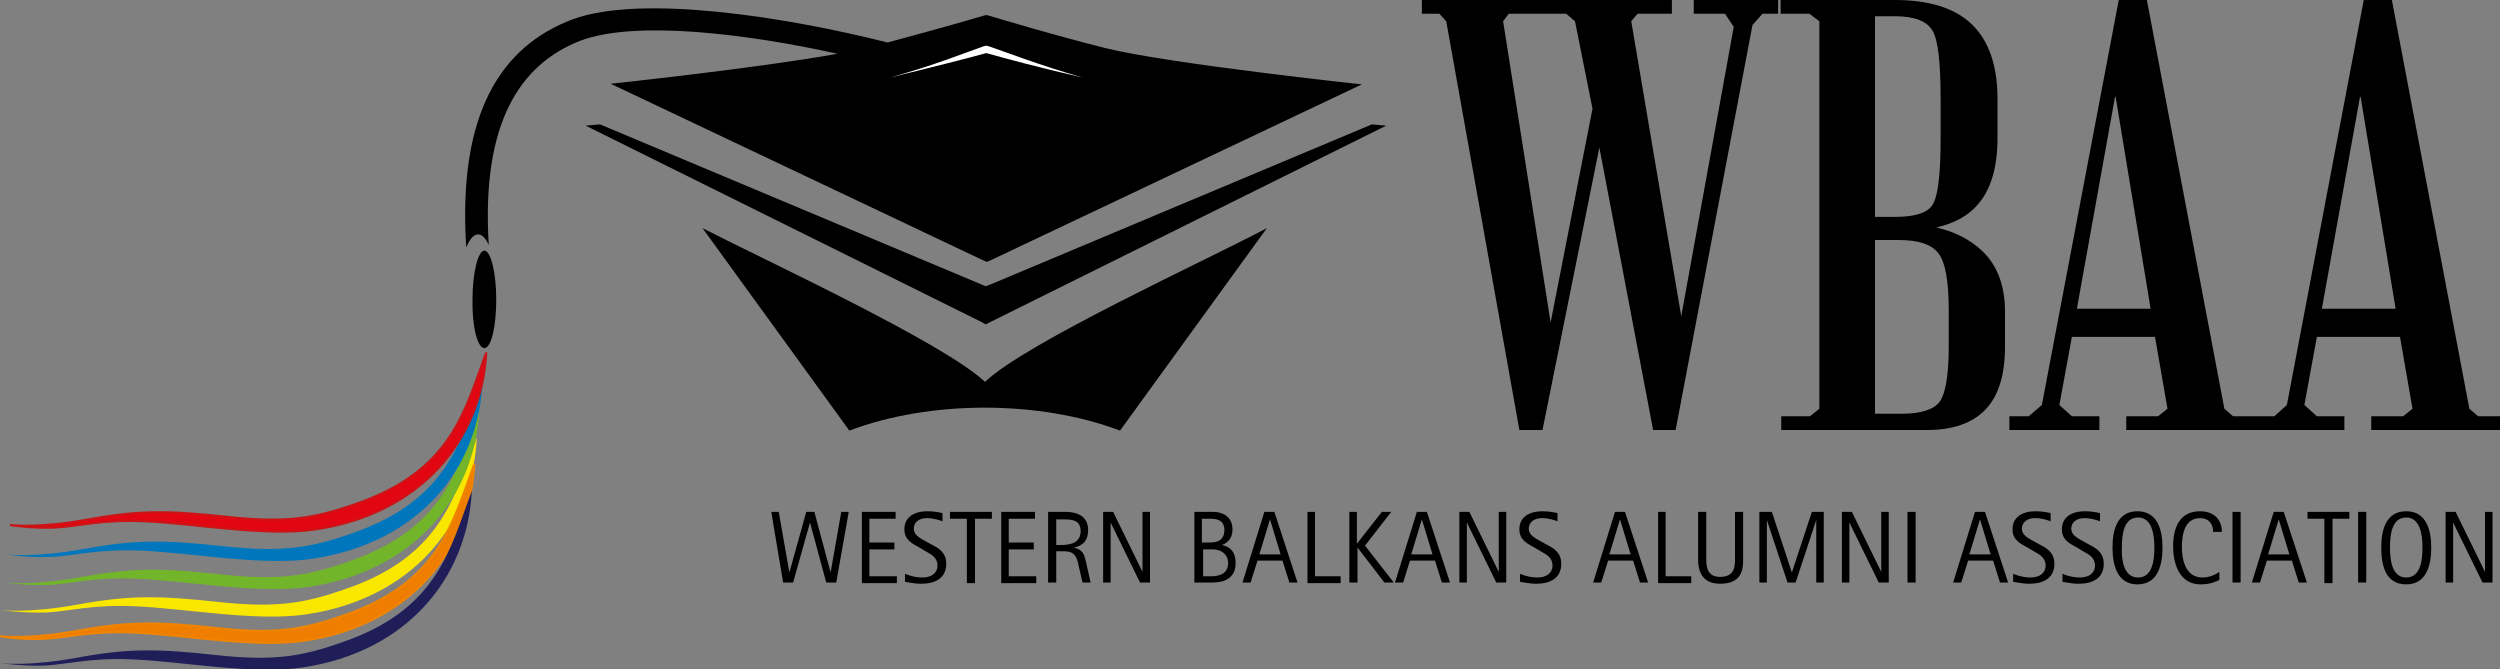 <svg xmlns="http://www.w3.org/2000/svg" xml:space="preserve" id="Ebene_1" x="0" y="0" style="enable-background:new 0 0 400 107.1" version="1.1" viewBox="0 0 400 107.1"><rect x="0" y="0" width="400" height="107.1" fill="#808080" stroke="none"/><style>.st4{fill-rule:evenodd;clip-rule:evenodd}</style><path d="M0 97.6s4.4.6 12.6-.9 12.9-1.4 22.2-.4c9.3 1 13.8.3 20.6-2.1C70.7 88.9 72.7 79.4 76.3 70 75.6 83.9 65.9 95.8 49 98.3c-8 1.2-19.7-1-27.5-1.3-6.7-.3-10.4.8-14.1 1-3.9.1-7.4-.4-7.4-.4z" style="fill-rule:evenodd;clip-rule:evenodd;fill:#fae700"/><path d="M.5 93.2s4.4.6 12.6-.9 12.9-1.4 22.2-.4c9.3 1 13.8.3 20.6-2.1C71.2 84.5 73.2 75 76.7 65.6 76 79.5 66.3 91.4 49.4 93.9c-8 1.2-19.7-1-27.5-1.3-6.7-.3-10.4.8-14.1 1-3.7.1-7.3-.4-7.3-.4z" style="fill-rule:evenodd;clip-rule:evenodd;fill:#72b52b"/><path d="M1 88.7s4.4.6 12.6-.9 12.9-1.4 22.2-.4c9.3 1 13.8.3 20.6-2.1C71.7 80 73.7 70.5 77.2 61.1c-.6 14-10.3 25.8-27.2 28.3-8 1.2-19.7-1-27.5-1.3-6.7-.3-10.4.8-14.1 1-3.8.2-7.4-.4-7.4-.4z" style="fill-rule:evenodd;clip-rule:evenodd;fill:#0077bc"/><path d="M1.6 84s4.4.6 12.6-.9 12.9-1.4 22.2-.4c9.3 1 13.8.3 20.6-2.1 15.3-5.3 17.3-14.8 20.8-24.2-.7 13.9-10.4 25.8-27.3 28.3-8 1.2-19.7-1-27.5-1.3-6.7-.3-10.4.8-14.1 1-3.7.2-7.3-.4-7.3-.4z" style="fill-rule:evenodd;clip-rule:evenodd;fill:#e20613;stroke:#cc1417;stroke-width:.338;stroke-miterlimit:2.613"/><path d="M77.5 55.7c1.1 0 1.9-3.5 1.9-7.8s-.9-7.8-1.9-7.8-1.9 3.5-1.9 7.8c-.1 4.3.8 7.8 1.9 7.8zM74.6 39.6c-1.4-21.5 5.6-32.2 17-36.5 11.1-4.1 34.6-.3 50.4 3.7 7.1-1.9 13.4-3.7 15.4-4.3l.4-.1.4.1c2.4.7 10.3 3.1 18.7 5.2 10.1 2.5 41 5.8 41 5.8l-59.3 28.1-.7.3-.7-.3-59.5-28.2s23.6-2.5 36.3-4.8c-14.5-3.2-32.3-5.4-41.1-2.1-9.8 3.8-15.9 13.3-14.7 32.7-.5-1.1-1.1-1.7-1.7-1.7-.7 0-1.4.8-1.9 2.1z" class="st4"/><path d="m221.8 20.1-63.3 31.4-.8.4-.7-.4-63.3-31.4 2.3-.2 61 25.6.7.3.8-.3 61-25.6z" class="st4"/><path d="m112.4 36.5 23.5 32.4c12.9-4.9 30.4-4.9 43.3 0l23.5-32.4c-9.8 5.2-38.5 18.3-45.1 24.6-6.7-6.3-35.3-19.5-45.2-24.6z" class="st4"/><path d="M142.4 12.4c7-1.9 12.9-4.3 15-5l.4-.1.4.1c2.1.7 8 3 15 5-7-1.6-12.9-3.2-15-3.8l-.4-.1-.4.1c-2.1.6-8 2.1-15 3.8z" style="fill-rule:evenodd;clip-rule:evenodd;fill:#fff"/><path d="M0 101.8s4.4.6 12.6-.9 12.9-1.4 22.1-.4c9.2 1 13.8.3 20.5-2.1 15.2-5.3 17.2-14.8 20.7-24.2-.7 13.9-10.4 25.8-27.2 28.3-8 1.2-19.6-1-27.4-1.3-6.6-.3-10.4.8-14.1 1-3.7.2-7.2-.4-7.2-.4z" style="fill-rule:evenodd;clip-rule:evenodd;fill:#ee7d00;stroke:#f08400;stroke-width:.338;stroke-miterlimit:2.613"/><path d="M0 106.1s4.4.6 12.5-.9 12.8-1.4 22-.4c9.2 1 13.7.3 20.4-2.1C70 97.5 72 87.9 75.5 78.5c-.7 13.9-10.3 25.8-27.1 28.3-8 1.2-19.5-1-27.3-1.3-6.6-.3-10.3.8-14 1-3.6.1-7.1-.4-7.1-.4z" style="fill-rule:evenodd;clip-rule:evenodd;fill:#1f1e58"/><path d="M243.1 68.8 231.4 3.4l-1.1-1.2h-2.8V0h20.2v2.2h-6.3l-.9 1.2 7.6 48.2 6.7-34.2-2.8-14-1.4-1.2h-3.5V0h20.4v2.2H262l-1 1.2 8 47.2 8.4-46.3-1.4-2.1h-5V0h13.5v2.2H282L280.4 4l-12.3 64.8h-3.6l-8.6-45.2-9.1 45.2h-3.7zM291.1 65.4v-62l-1.6-1.2h-4.6V0H303.2c5.5 0 9.6 1.3 12.3 3.9 2.7 2.6 4.1 6.6 4.1 11.9v6.3c0 5.2-1.3 9-3.9 11.4-1.5 1.4-3.4 2.3-5.9 2.9 2.7.6 4.9 1.7 6.6 3.1 3 2.4 4.4 5.9 4.4 10.4v5.6c0 4.4-1 7.8-3.1 10s-5.2 3.3-9.4 3.3H285v-2.2h4.6l1.5-1.2zm8.9-30.7h3.3c3.2 0 5.3-.7 6-2.1.8-1.4 1.2-4.9 1.2-10.5v-6.3c0-5.7-.4-9.4-1.3-10.9s-2.8-2.3-6-2.3H300v32.1zm0 31.5h4.3c3.1 0 5.2-.7 6.1-2 .9-1.3 1.4-4.3 1.4-8.8v-5.6c0-4.7-.5-7.7-1.6-9.2-1.1-1.5-3.2-2.2-6.5-2.2H300v27.8zM326.7 64.8 339 0h4.5l12.4 65.4 1.4 1.2h3.5v2.2h-20.6v-2.2h5.1l1.5-1.2-2-11.5h-13.3l-2 10.9 2 1.8h4.4v2.2h-14.4v-2.2h3.1l2.1-1.8zm5.6-15.4h11.8l-5.6-33.9h-.1l-6.1 33.9z"/><path d="M365.9 64.8 378.2 0h4.5l12.4 65.4 1.4 1.2h3.5v2.2h-20.6v-2.2h5.1l1.5-1.2-2-11.5h-13.3l-2 10.9 2 1.8h4.4v2.2h-14.3v-2.2h3.1l2-1.8zm5.6-15.4h11.8l-5.6-33.9h-.1l-6.1 33.9zM123.4 81.9h1.2l1.7 9.7 2.7-9.7h1.3l2.6 9.7 1.7-9.7h1.2l-2 11.3h-1.6l-2.6-9.6-2.7 9.6h-1.6l-1.9-11.3zM137.8 81.9h5.5V83h-4.2v3.8h4v1.1h-4v4.3h4.4v1.1h-5.6V81.9zM149 87.1c1.2.6 2.4 1.3 2.4 3.1 0 2.4-1.9 3.2-4 3.2-1.2 0-2.3-.3-2.6-.3v-1.3c.2.1 1.4.6 2.8.6s2.4-.7 2.4-1.9c0-1.3-1-1.8-1.9-2.3l-1-.6c-1.1-.6-2.4-1.2-2.4-2.9 0-2 1.6-2.9 3.7-2.9 1.1 0 2 .2 2.4.3v1.3c-.3-.1-1.3-.5-2.5-.5-1.3 0-2.1.7-2.1 1.7s1 1.5 1.9 2l.9.5zM154.7 83H152v-1.1h6.7V83H156v10.3h-1.3V83zM160.1 81.9h5.5V83h-4.2v3.8h4v1.1h-4v4.3h4.4v1.1h-5.6V81.9zM167.7 81.9h2.8c.8 0 3.6.1 3.6 2.9 0 2-1.2 2.6-2.3 2.8 1.6.4 1.7 1.2 2 2.5l.7 3.1h-1.3l-.6-2.6c-.3-1.6-.7-2.4-2.4-2.4H169v5h-1.3V81.9zm1.3 5.3h.7c1.5 0 3.2-.3 3.2-2.2 0-1.9-1.5-1.9-2.9-1.9h-1v4.1zM176.5 81.9h1.6l4.7 9.6v-9.6h1.2v11.3h-1.6l-4.7-9.6v9.6h-1.2V81.9zM191.1 81.9h3c1.8 0 3.1 1 3.1 2.8 0 1.9-1.4 2.4-1.7 2.5.9.2 2.2.7 2.2 2.9 0 2.4-1.8 3.1-3.6 3.1h-3V81.9zm1.3 4.9h1.1c.7 0 2.4 0 2.4-2 0-1.7-1.4-1.8-2.3-1.8h-1.3v3.8zm0 5.4h1.5c.6 0 2.6-.1 2.6-2.1 0-1.4-1.1-2.2-2.4-2.2h-1.6v4.3zM202.3 81.9h1.6l3.7 11.3h-1.3l-1.1-3.5h-4l-1.1 3.5h-1.3l3.5-11.3zm-.8 6.8h3.4l-1.7-5.6-1.7 5.6zM209.1 81.9h1.3v10.3h4.1v1.1h-5.3V81.9zM215.8 81.9h1.3V87l4-5.1h1.5l-4.2 5.4 4.6 5.9h-1.5l-4.3-5.6v5.6h-1.3V81.9zM226.7 81.9h1.6l3.7 11.3h-1.3l-1.1-3.5h-4l-1.1 3.5h-1.3l3.5-11.3zm-.9 6.8h3.4l-1.7-5.6-1.7 5.6zM233.5 81.9h1.6l4.7 9.6v-9.6h1.2v11.3h-1.6l-4.7-9.6v9.6h-1.2V81.9zM247.4 87.1c1.2.6 2.4 1.3 2.4 3.1 0 2.4-1.9 3.2-4 3.2-1.2 0-2.3-.3-2.6-.3v-1.3c.2.1 1.4.6 2.8.6s2.4-.7 2.4-1.9c0-1.3-1-1.8-1.9-2.3l-1-.6c-1.1-.6-2.4-1.2-2.4-2.9 0-2 1.6-2.9 3.7-2.9 1.1 0 2 .2 2.4.3v1.3c-.3-.1-1.3-.5-2.5-.5-1.3 0-2.1.7-2.1 1.7s1 1.5 1.9 2l.9.5zM258.4 81.9h1.6l3.7 11.3h-1.3l-1.1-3.5h-4l-1.1 3.5h-1.3l3.5-11.3zm-.9 6.8h3.4l-1.7-5.6-1.7 5.6zM265.2 81.9h1.3v10.3h4.1v1.1h-5.3V81.9zM278.9 89.6c0 1.5-.2 3.8-3.7 3.8-3.1 0-3.5-2.4-3.5-3.8v-7.7h1.3v7.4c0 1.3.1 3 2.2 3 2.4 0 2.4-1.7 2.4-3v-7.4h1.3v7.7zM281.6 81.9h1.9l3.2 9.7 3.2-9.7h1.9v11.3h-1.2v-10l-3.3 10H286l-3.3-10v10h-1.2V81.9zM294.7 81.9h1.6l4.7 9.6v-9.6h1.2v11.3h-1.6l-4.7-9.6v9.6h-1.2V81.9zM305.2 81.9h1.3v11.3h-1.3V81.9zM316 81.9h1.6l3.7 11.3H320l-1.1-3.5h-4l-1.1 3.5h-1.3l3.5-11.3zm-.9 6.8h3.4l-1.7-5.6-1.7 5.6zM326.3 87.1c1.2.6 2.4 1.3 2.4 3.1 0 2.4-1.9 3.2-4 3.2-1.2 0-2.3-.3-2.6-.3v-1.3c.2.1 1.4.6 2.8.6s2.4-.7 2.4-1.9c0-1.3-1-1.8-1.9-2.3l-1-.6c-1.1-.6-2.4-1.2-2.4-2.9 0-2 1.6-2.9 3.7-2.9 1.1 0 2 .2 2.4.3v1.3c-.3-.1-1.3-.5-2.5-.5-1.3 0-2.1.7-2.1 1.7s1 1.5 1.9 2l.9.5zM334.2 87.1c1.2.6 2.4 1.3 2.4 3.1 0 2.4-1.9 3.2-4 3.2-1.2 0-2.3-.3-2.6-.3v-1.3c.2.1 1.4.6 2.8.6s2.4-.7 2.4-1.9c0-1.3-1-1.8-1.9-2.3l-1-.6c-1.1-.6-2.4-1.2-2.4-2.9 0-2 1.6-2.9 3.7-2.9 1.1 0 2 .2 2.4.3v1.3c-.3-.1-1.3-.5-2.5-.5-1.3 0-2.1.7-2.1 1.7s1 1.5 1.9 2l.9.5zM338 87.6c0-2.9.8-5.8 4-5.8s4 3 4 5.8c0 2.9-.8 5.9-4 5.9s-4-3-4-5.9zm4.1 4.8c2.3 0 2.6-2.8 2.6-4.8 0-2.1-.4-4.8-2.6-4.8-2.3 0-2.6 2.7-2.6 4.8-.1 2 .3 4.8 2.6 4.8zM355.1 92.8c-.5.2-1.3.7-3 .7-3.4 0-4.4-3.3-4.4-6.1 0-2.9 1-5.6 4.3-5.6 2.3 0 3.5 1.4 3.5 3.3h-1.4c0-1.3-.7-2.2-2.1-2.2-2.4 0-2.9 2.5-2.9 4.6 0 1.9.5 4.9 3.3 4.9 1.4 0 2.4-.7 2.7-.9v1.3zM357.2 81.9h1.3v11.3h-1.3V81.9zM363.8 81.9h1.6l3.7 11.3h-1.3l-1.1-3.5h-4l-1.1 3.5h-1.3l3.5-11.3zm-.9 6.8h3.4l-1.7-5.6-1.7 5.6zM371.9 83h-2.7v-1.1h6.7V83h-2.7v10.3h-1.3V83zM377.3 81.9h1.3v11.3h-1.3V81.9zM381 87.6c0-2.9.8-5.8 4-5.8s4 3 4 5.8c0 2.9-.8 5.9-4 5.9-3.3 0-4-3-4-5.9zm4 4.8c2.3 0 2.6-2.8 2.6-4.8 0-2.1-.4-4.8-2.6-4.8-2.3 0-2.6 2.7-2.6 4.8 0 2 .3 4.8 2.6 4.8zM391.3 81.9h1.6l4.7 9.6v-9.6h1.2v11.3h-1.6l-4.7-9.6v9.6h-1.2V81.9z"/></svg>